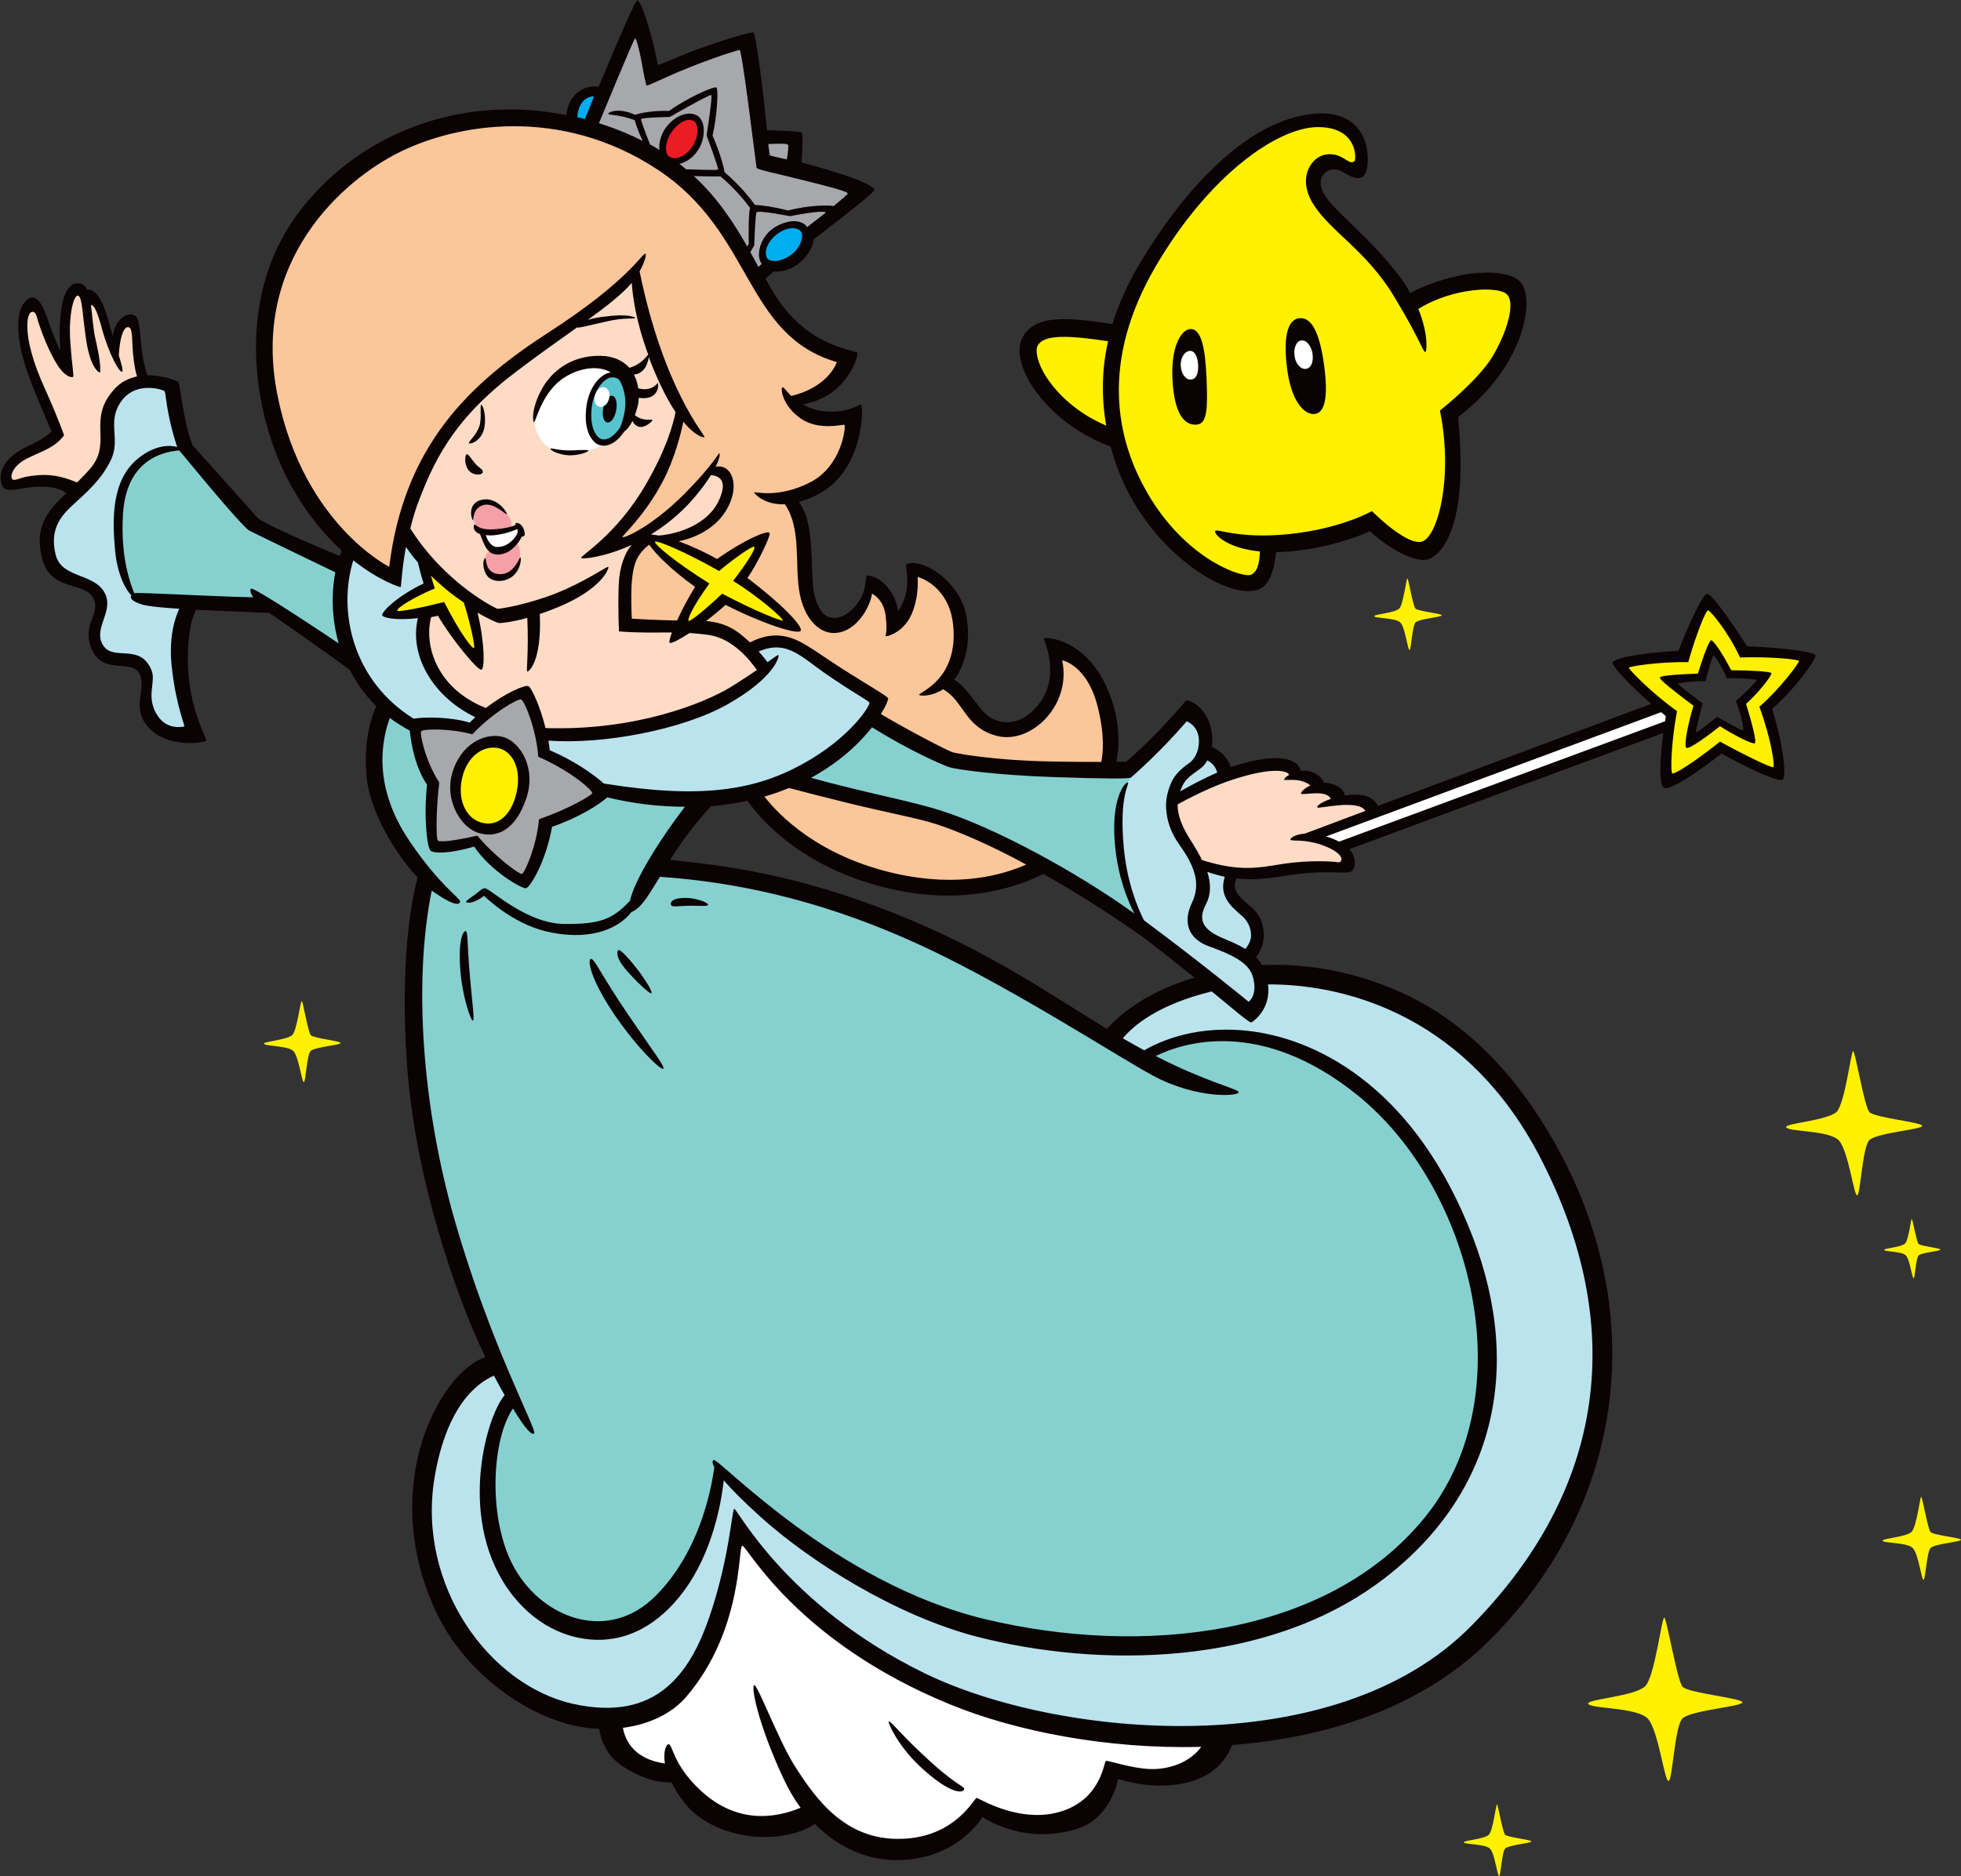 <?xml version="1.0" encoding="utf-8"?>
<svg version="1.1" id="Rosalina - Luma" xmlns="http://www.w3.org/2000/svg" xmlns:xlink="http://www.w3.org/1999/xlink" x="0px" y="0px"
	 viewBox="0 0 752.7 720.2" style="enable-background:new 0 0 752.7 720.2;" xml:space="preserve">
<rect x="0" y="0" width="752.7" height="720.2" fill="#333333" stroke="none"/>
<style type="text/css">
	.st0{fill:#FBC69A;}
	.st1{fill:#BAE3EE;}
	.st2{fill:#FFF100;}
	.st3{fill:#FFFFFF;}
	.st4{fill:#FDDBC5;}
	.st5{fill:#F5A0A7;}
	.st6{fill:#56C4CF;}
	.st7{fill:#86D0D0;}
	.st8{fill:#A6A8AB;}
	.st9{fill:#EC1C24;}
	.st10{fill:#00ADEE;}
	.st11{fill:#0B0204;}
</style>
<g>
	<path class="st0" d="M243.8,104.2c0,0-16.5,17.8-33.8,26.4c-17.3,8.5-30.7,27.4-41.7,41.7c-14.5,18.9-16.5,50.5-16.5,50.5
		s-33.8-16.5-44.8-56c-11-39.5-7.7-90.3,49.7-114.5c57.4-24.2,105.2,11,113.7,23.3c8.5,12.3,27.7,46.7,34.6,51.6
		c6.9,4.9,18.9,10.2,18.9,10.2s-0.8,11.8-19.5,17.6c0,0,6,6.6,10.7,6.3c4.7-0.3,12.1-1.1,12.1-1.1s0.5,24.4-23.1,31.3
		c0,0,3.8,13.4,4.1,23.9c0.3,10.4,2.2,24.4,9.6,25.5c7.4,1.1,14.8-9.1,15.4-15.4c0,0,8.8,1.9,9.6,13.7c0,0,3.8-0.3,5.8-7.1
		c1.9-6.9,1.9-12.9,1.9-12.9s15.7,2.2,17.6,17.8c1.9,15.7-4.7,24.7-4.7,24.7s6.6,5.8,10.4,13.2c3.8,7.4,15.6,6.6,22.2,1.9
		c6.6-4.7,11.5-17.8,8.8-27.7c0,0,15.4,1.4,21.7,28c6.3,26.6-25,54.9-25,54.9s-31.3,16.8-67,3.6c-35.7-13.2-44.5-32.4-45.3-31.8
		c-0.8,0.5-47.5-64.8-48.3-64.8c-0.8,0-2.2-22,6.3-31.6l-4.1-0.8l-11.5,4.9c0,0,13.5-14.6,19.8-27.5c6.3-12.9,9.1-26.9,9.1-26.9
		s-5.5-10.4-11-26.1C244.1,115.5,243.8,104.2,243.8,104.2"/>
	<path class="st1" d="M71,171.5l-4.8-23.6c0,0-11.2-4.9-18.7,1.6c-7.5,6.6-6.2,15.6-7.3,20.1c-1.1,4.6-0.2,10.3-10.8,19.8
		c-10.6,9.5-15,16.5-9.3,27.3c5.7,10.8,15,3.7,18.5,12.8c3.5,9.2-4.9,8.6-0.4,19.4c4.6,10.8,11.7-0.2,16.8,7s-4,14.3,3.1,22
		c7.1,7.7,15.6,4.4,15.6,4.4s-7.1-17.8-4.8-31.1c2.4-13.4,4.2-18.3,4.2-18.3S71.7,170.7,71,171.5"/>
	<path class="st1" d="M133.6,210.1c0,0-5.9,26.4,2.7,45.2c8.6,18.9,23.8,23.1,23.2,23.2c-0.5,0.2,10.3-3.5,21.6,2l5.1-6.4
		c0,0-29.5-11.7-23.2-38.8c0,0-12.6,2-13-0.4c-0.4-2.4,13.7-9.7,13.7-9.7l-1.3-10.3c0,0-8.4-9.5-8.4-8.8c0,0.7-1.7,15.9-2.4,15.9
		c-0.7,0-8.4-5.3-8.4-5.3S133.4,209.9,133.6,210.1"/>
	<path class="st1" d="M207.9,281.6c-0.5,0.2,1.1,8.6,1.1,8.6s18.5,7,20.5,13c0,0,20.3,4.4,39.4,3.3c19-1.1,34.4-5.7,39.2-9.7
		c4.8-4,23.8-14.3,30.2-28.2l-17.9-10.4c0,0-13.5-11.7-21.8-11.5c-8.2,0.2-11.3,2.9-11.3,2.9l5.7,6.8c0,0-1.6,5.9-16.5,12.8
		c-14.8,7-48,12.4-48,12.4H207.9z"/>
	<path class="st1" d="M433.8,295.9c-0.5,0.2-4.4,10.1-4.2,26.2c0.2,16.1,9.7,35,9.9,35.5c0.2,0.6,25.4,20.7,24.7,20.7
		c-0.7,0-24.5,5.3-37,20.3l11.3,8.2c0,0,16.3-11.2,37.9-9.2c21.6,2,47.6,14.6,69.6,44.7c22,30,26.4,68.3,23.8,90
		c-2.6,21.8-5.9,50.4-48.9,76.9c-36.2,22.3-74.9,23.2-101,22.3c-26.2-0.9-64.6-11-86.8-24.5c-22.1-13.5-46.7-32.9-52.4-38.4
		c0,0-4.6-3.7-4.8-2.9c-0.2,0.7-2,33.3-24.2,52.4c-22.1,19-52-2.2-57.8-17.9c-5.2-13.8-9.7-27.6-6.2-41.4
		c3.5-13.7,9.7-21.2,9.2-21.2c-0.6,0-6-13.4-7.3-13.5c-1.3-0.2-13.9,3.5-23.4,31.1c-9.5,27.6-1.3,41.7,5.1,61.1
		c6.4,19.4,40.5,48.9,63.3,44.3c22.9-4.6,35-18.5,39.9-32.6c4.9-14.1,9.2-41,9.2-41s16.9,21.9,24.5,28.6
		c12.1,10.6,36.2,24.7,44.3,29.6c8.1,4.9,53.8,19.4,85.3,21.2c32.2,1.9,77.7-4.8,102.5-19c25.6-14.6,45.6-33.9,61.9-68.8
		c16.3-35,12.8-74.3,4.2-110.4c-8.6-36.1-38.4-65.7-59.7-78c-21.2-12.3-40.6-15.7-63-14.5l-4.6-8c0,0,3.8-4.2,2.7-11.7
		c-1.1-7.5-13.7-9.5-9.2-21.6c0,0-10.4-1.6-11.5-1.6c-1.1,0-4.2-7.3-5.1-7.3s-5.9-9.5-6.4-9.5c-0.5,0,0-8.1,0-8.1l21-10.4
		c0,0-0.4-5.9-7.3-8.6c0,0-0.5-9.5-8.4-17.4C454.8,271.2,433.8,295.9,433.8,295.9"/>
	<path class="st2" d="M521.5,65.8c1.6-0.6,2.8-12.5-5.1-17.2c-8-4.7-22.5-4.4-45,14.8c-22.5,19.2-40.1,50.6-42.8,65.7
		c0,0-27.2-7.4-32.1,3c-4.9,10.4,16.2,34.5,32.1,35.6c0,0,5.5,21,18.9,37.2c13.4,16.2,30.7,19,33.8,18.1c5.3-1.5,5.2-15.4,5.2-15.4
		s14.2,0.2,21.9-2c7.7-2.2,17.2-5.9,17.2-5.9s17.6,13.5,22,11.5c4.4-1.9,14-22,8.8-52.2c0,0,16.2-13.5,20.9-23.6
		c4.7-10.2,11.8-27.6-7.1-27.1c-18.9,0.6-28.9,8.1-28.9,8.1s-10.4-16.1-20.9-25.6C510,81.7,501.9,70.8,504.8,66
		C510.6,56.7,519.3,66.7,521.5,65.8"/>
	<path class="st3" d="M456.1,131.7c2.9-1,5.8,3.8,5.2,8.8c-0.6,4.9-2.2,8.8-4.4,9.1c-2.2,0.3-5.2-2.7-5.2-9.3
		C451.7,133.6,453.7,132.5,456.1,131.7"/>
	<path class="st3" d="M499,127.6c1.9-0.6,6.6,2.7,6.6,8c0,5.2-0.6,9.3-3,9.9c-2.5,0.6-6.9-1.4-6.9-8
		C495.7,130.9,495.4,128.7,499,127.6"/>
	<path class="st4" d="M157.4,206.6l4.8,7.3l2.2,9.9l-1.8,12.4c0,0-4.4,22,23.1,38.4l22.3,6.2c0,0,55.3,4.4,84.9-24.5
		c0,0-5.9-10.2-15.7-13.9c-9.9-3.7-38.1-2.9-38.1-2.9s-2.4-24.3,8.3-32.1c0,0,15.5,1.7,23.5-5.6c8.1-7.3,13.5-19.4,1.8-20.9
		c0,0-5.3,8.2-14.8,16.5c-9.5,8.2-22,11.2-23.1,11.4c-1.1,0.2,10.2-11.7,15.9-22.5c5.7-10.8,11.3-29.6,11.3-29.6s-11.3-16.1-14.6-32
		s-4.2-19-4.2-19s-13.4,11.7-39.9,30.2c-26.5,18.5-37.3,36.4-42.8,48.9c-5.5,12.4-5.1,20.5-5.1,20.5L157.4,206.6z"/>
	<path class="st4" d="M29.1,188.7c0,0-4.9-3.8-12.3-3.8c-7.3,0-13,2.9-13.7,0.5c-0.7-2.4-3.1-6,4-9.9c7.1-3.8,14.6-7.9,14.1-8.1
		c-0.6-0.2-3.7-14.5-7.1-19.8c-3.5-5.3-6.4-22.7-4.4-26.9c2-4.2,4.4-5.9,4.9-1.8c0.5,4,10.2,20.1,10.2,20.9s-1.1-12.6-0.2-17
		c0.9-4.4,3.1-11.9,5.3-11.2c2.2,0.7,3.3,3.1,3.3,3.1s3.3-1.6,4.4,2c1.1,3.7,6,18.3,6,18.3s1.3-8.1,2.8-9.9c1.5-1.8,4.2-2.6,4.8-0.9
		c0.5,1.7,2.2,17,4.8,22.1c0,0-7.1,1.1-9.5,3.5c-2.4,2.4-4.6,8.2-5.7,13.2c-1.1,4.9,2.2,10.6-1.3,14.8c-3.1,3.8-9.1,9.5-10.2,10.6
		C29.2,188.6,29.1,188.7,29.1,188.7"/>
	<path class="st4" d="M448.6,309.1c0,0-2,5.9,1.1,9.3c3.1,3.5,8.8,8.8,9.7,12.4c0,0,10.6,4.2,18.3,4.8c7.7,0.6,17.6-1.6,25.1-2.4
		c7.5-0.7,13.9,0.4,14.3-0.7c0.4-1.1,0.5-5.3-3.8-8.1c-4.4-2.8-10.6-2.9-10.6-2.9l15.2-6.2l8.6-2.9c0,0,1.3-4.6-11.7-5.1
		c0,0-3.1-4.8-7.5-5.3c0,0-2.9-3.1-8.8-4c0,0-3.1-6-17-3.1c-17.8,3.7-31.5,13.9-32,13.9"/>
	<path class="st5" d="M195.7,203.3c0.7,0,1.8-4.1-2.9-7.8c-4.8-3.7-8.5-3.6-10.6,0.2c-2.1,3.8,1.4,8,3.2,8c0,0,4.1,0.7,4.4,0.6
		C190,204.2,195.7,203.3,195.7,203.3"/>
	<path class="st5" d="M197.9,207.9c0,0,2.6,1.7,1.4,7.8c-1,5.1-7.2,6.7-9.7,6.2c-2.5-0.5-6.5-8.2-0.4-11.3c0,0,1.2,0.9,3,0.6
		C194.1,210.8,197.9,207.9,197.9,207.9"/>
	<path class="st3" d="M219.8,173.7c5.7-0.2,12.1-2.2,15.6-4.9c3.6-2.7,8.2-11.8,4.9-20.6c-3.4-8.8-8.1-10.9-17.3-8.1
		c-9.2,2.7-15.3,9.6-17.3,17c-2,7.4,2.1,14.1,6.8,15.6C217.2,174.3,219.8,173.7,219.8,173.7"/>
	<path class="st6" d="M226.1,155.9c0.9-6.4,4.8-12.6,10-12c5.2,0.6,5.9,9,4.6,15.4c-1.4,6.4-5.1,11.1-8.5,10.3
		C228.8,168.9,224.8,166,226.1,155.9"/>
	<path class="st3" d="M185.4,204.4c0,0,1.5,7.9,6.9,6.8c5.4-1.1,7.6-6.8,7.6-6.8l-1.1-2.4C198.8,202,192.5,205.1,185.4,204.4"/>
	<path class="st7" d="M131.8,218.4c0,0-2.2,22.2,2.7,34.9l-31.3-20l-49.7-3.8c0,0-3.8,0-6.6-14.8c-2.8-14.8-1.5-34.7,11.5-40.9
		c7.6-3.6,15.1-0.3,15.1-0.3l12.1,15.8l11.3,12.1c0,0,24.3,11.4,24.4,11.8C121.5,213.5,131.8,218.4,131.8,218.4"/>
	<path class="st7" d="M147.3,271.1c-0.1,0.4-8.2,17.3-1.9,35.6c6.3,18.3,18,30.3,17.3,30.6c-0.7,0.3-2.5,23.9-2.6,24.3
		c-0.1,0.4-2.5,23.1,3.6,73s23.2,80.6,33.7,102.2c0,0-11.4,13-9.9,41c1.5,28,24.8,47.2,34.8,47.2c10,0,32.9,1.2,45-28.9
		c7.7-19,10.7-31,9.9-30.7c-0.8,0.3,41.1,33.4,58.9,43.6c17.8,10.2,54.6,21,75,23.1c20.5,2.1,66.3,0.3,91.5-13.5
		c25.3-13.9,44.3-19.6,60.6-58.6c17.2-41.2,4.3-76.8-10-105.1c-14.3-28.3-45.8-50.9-66.7-55.6c-20.9-4.7-39.8,0.8-47.4,7
		c0,0-25.3-13.9-42.7-24.7c-17.4-10.8-47.4-25-76.9-35.4c-29.5-10.4-67-12.6-67-12.6s20.2-27.8,17.9-27.1
		c-0.5,0.2-18.9-0.4-19.4-0.6c-0.6-0.2-20.7-2.4-20.7-2.4s-3.7,8.2-20.3,11.3c0,0-5.5,23.2-9,23.6c-3.5,0.4-18.5-14.8-18.5-14.8
		s-13.5,3.3-15.7,1.5c-2.2-1.8-0.7-24.7-0.7-24.7s-8.4-18.7-7.1-21.4L147.3,271.1z"/>
	<path class="st7" d="M302.7,300.7c0,0,53.4,10.8,60.8,13.5c7.3,2.8,48.7,22.3,74.5,40.3c0,0-8.8-18.1-8.6-36.1
		c0.2-17.9,6.6-21.6,6-22c-0.5-0.4-56.2-0.4-69.2-4.4c-13-4-30.7-18.3-31.5-17.6c-0.5,0.6-12.1,13.5-13.4,13.9
		C320.1,288.8,302.7,300.7,302.7,300.7"/>
	<path class="st8" d="M180.8,279.6c0,0,16.1-15,20.1-13.5c4,1.5,8.6,22.9,8.6,22.9s21.4,11.5,21.4,15.7c0,4.2-21.4,11.2-21.4,11.2
		s-5.1,21.2-8.4,22.5c-3.3,1.3-18.5-14.8-18.5-14.8s-13.5,3.5-15.7,1.5c-2.2-2-0.7-24.7-0.7-24.7s-9.7-17.6-6.4-21
		C163.1,275.8,180.8,279.6,180.8,279.6"/>
	<path class="st8" d="M225.7,49.2c0,0,18.7,6,29.3,14.1c10.6,8.1,25.6,25.6,26.2,26.4c0.5,0.7,8.6,17.6,8.6,17.6l40.8-35
		c0,0-24.9-7.5-25.4-8.1c-0.6-0.5,0-10.6,0-10.6s-11.7-0.9-12.8-0.6c-1.1,0.4-4.6-37.7-4.6-37.7l-37.2,13l-6-20.7l-10.8,23.2
		L225.7,49.2z"/>
	<path class="st9" d="M256.2,61.1c1.3,1.4,8,0.5,11.1-4.7c3.2-5.2,2.1-9.6-0.8-11.4c-2.9-1.8-8.4,1.9-11,6.5
		C252.9,56,254.2,59,256.2,61.1"/>
	<path class="st10" d="M232,35.7c-0.4,0.5-5.6,15.1-6.3,15.2c-0.7,0.1-6.7-2.7-6.7-3.2c0-0.4-1.1-6.3,3.6-10.2
		C227.2,33.8,232,35.7,232,35.7"/>
	<path class="st10" d="M308.1,87.2c2.5,1.6,1.4,10.6-3.3,13.3c-4.7,2.7-10,2.9-11.3,0.8c-1.2-2.1-1.9-7.8,4.1-12.6
		C303.7,83.9,306.6,86.2,308.1,87.2"/>
	<path class="st3" d="M282.4,585.9c-0.8,0.5-3.1,30-11.5,47.2c-8.4,17.2-13.9,22.3-34.8,27.8c0,0-2.6,19.8,21.2,20.1
		c0,0,7.7,13.9,25.3,18.7c17.6,4.8,29.3-4,29.3-4s12.8,13.5,32.9,15c20.1,1.5,31.1-17.9,31.1-17.9s19.8,11.1,31.5,7.7
		c16.5-4.8,19.8-20.5,19.8-20.5s10.6,4.8,25.3,0.7c14.6-4,16.5-13.9,16.5-13.9s-13.9,4.7-63.7-3.7c-54.5-9.2-84.6-38.8-96.6-48.7
		C296.5,604.5,284.8,584.4,282.4,585.9"/>
	<polygon class="st3" points="637.8,271.4 641.1,273.9 639.2,279.4 514.5,325.5 509.4,322.9 504.2,321.6 507.6,318.9 	"/>
	<path class="st2" d="M162.5,215c-0.6,0.2,2,9.9,2,9.9s-14.3,6.4-13.7,10.3c0.5,3.8,18.7-1.8,18.7-1.8s12.1,20.3,14.3,19.2
		c2.2-1.1-3.1-23.4-3.1-23.4L162.5,215z"/>
	<path class="st2" d="M249.5,206.6c-1,1.2,11.4,13,19,17.8c0,0-8.8,15.6-7,17c2.2,1.8,16.7-10.6,16.7-10.6s23.8,11.3,25.6,9.3
		c1.8-2-19.2-17.4-19.2-17.4s8.8-13.9,7-15.7c-1.8-1.8-15.9,10.2-15.9,10.2S251.7,204,249.5,206.6"/>
	<path class="st2" d="M193.1,285.5c5.8,1.8,10.1,12.1,7,20.1c-3.1,8.1-7.7,16.3-16.3,11.9c-8.6-4.4-10.4-9.9-7.9-19.2
		C178.5,289,183.2,282.4,193.1,285.5"/>
	<path class="st2" d="M694.1,252.2c-1.5-2.9-24.9-2.4-24.9-2.4s-11-18.3-14.5-18.3l-8.8,20.1l-22.7,2.7l2.9,6.2l14.9,13.3
		c0,0-1.9,23-0.5,24.6c1.5,1.6,20-11.2,20-11.2s20.3,10.8,22,9.9c1.6-0.9-4.2-25.4-4.2-25.4S695.5,255.1,694.1,252.2 M668.3,269.6
		c0,0,4.2,12.5,3.5,13.2c-0.7,0.7-11.9-5.5-11.9-5.5s-9.3,7.3-10.6,7c-1.3-0.4,2.9-13.4,2.9-13.4s-11.9-8.1-10.8-9.7
		c1.1-1.6,11.9-1.3,11.9-1.3s2.7-11,4.4-11c1.5,0,6.4,9.9,6.4,9.9s12.5-0.6,13.4,0.7C678.3,260.8,668.3,269.6,668.3,269.6"/>
	<path class="st2" d="M540.2,222c0.4,0,2.1,10.5,3.1,11.6c1,1.1,10,1.9,10.1,2.6c0.1,0.7-8.4,1.3-10,2.7c-1.4,1.2-1.7,10.7-2.4,10.6
		c-0.7-0.1-1.6-8.4-3.4-10.4c-1.8-2.1-10.2-1.6-10.1-2.6c0.1-0.7,8-1.2,9.6-2.9C538.7,231.9,539.8,222,540.2,222"/>
	<path class="st2" d="M711.3,403.5c0.8,0,4.3,21.2,6.2,23.4c1.9,2.2,20.2,3.9,20.3,5.3c0.1,1.4-17,2.6-20.2,5.4
		c-2.8,2.5-3.5,21.6-4.8,21.3s-3.3-16.9-6.9-21c-3.6-4.2-20.5-3.3-20.3-5.3c0.1-1.4,16-2.5,19.4-5.8
		C708.2,423.4,710.5,403.5,711.3,403.5"/>
	<path class="st2" d="M638.8,621c0.9,0,4.9,24,7,26.5c2.2,2.5,22.9,4.4,23,6c0.2,1.6-19.3,3-22.9,6.1c-3.2,2.8-3.9,24.4-5.5,24.1
		c-1.6-0.3-3.8-19.1-7.8-23.8c-4.1-4.7-23.2-3.8-23-6c0.1-1.6,18.2-2.8,21.9-6.6S637.8,621,638.8,621"/>
	<path class="st2" d="M737.4,574.6c0.5,0,2.5,12.2,3.6,13.5c1.1,1.3,11.6,2.2,11.7,3c0.1,0.8-9.8,1.5-11.6,3.1
		c-1.6,1.4-2,12.4-2.8,12.3c-0.8-0.2-1.9-9.7-4-12.1c-2.1-2.4-11.8-1.9-11.7-3c0.1-0.8,9.2-1.4,11.1-3.3
		C735.7,586.1,737,574.6,737.4,574.6"/>
	<path class="st2" d="M574.6,692.7c0.4,0,2.1,10.5,3.1,11.6c1,1.1,10,1.9,10.1,2.6c0.1,0.7-8.4,1.3-10,2.7
		c-1.4,1.2-1.7,10.7-2.4,10.6c-0.7-0.1-1.6-8.4-3.4-10.4c-1.8-2.1-10.2-1.6-10.1-2.6c0.1-0.7,8-1.2,9.6-2.9
		C573.1,702.6,574.2,692.7,574.6,692.7"/>
	<path class="st2" d="M733.8,467.9c0.3,0,1.8,8.7,2.6,9.6c0.8,0.9,8.3,1.6,8.4,2.2c0.1,0.6-7,1.1-8.3,2.2c-1.2,1-1.4,8.9-2,8.8
		c-0.6-0.1-1.4-7-2.9-8.7c-1.5-1.7-8.4-1.4-8.4-2.2c0-0.6,6.6-1,8-2.4C732.6,476.1,733.5,467.9,733.8,467.9"/>
	<path class="st2" d="M115.8,384.3c0.5,0,2.4,11.9,3.5,13.1c1.1,1.2,11.4,2.2,11.4,3c0.1,0.8-9.6,1.5-11.4,3
		c-1.6,1.4-1.9,12.1-2.7,12c-0.8-0.2-1.9-9.5-3.9-11.8c-2-2.3-11.5-1.9-11.4-3c0.1-0.8,9-1.4,10.9-3.3
		C114,395.5,115.3,384.3,115.8,384.3"/>
	<path class="st3" d="M232.4,148.8c1.1,0.5,2,2.1,1.3,4.4c-0.8,2.6-2.6,3.4-4,2.8c-1.5-0.6-1.9-2.9-1-5.1
		C229.5,149.1,231.1,148.2,232.4,148.8"/>
	<path class="st11" d="M218.6,174.8c-4-0.1-7.6-2-7.3-2.6c0.2-0.3,3.7,0.9,8.2,0.7c4.4-0.2,6.1-0.2,6.3,0
		C226.1,173.4,222.7,174.8,218.6,174.8 M233.2,162.2c1.5,0.1,3-2.2,3.4-5.3c0.4-3.1-0.5-4.9-1.8-5c-0.3,0-0.5,0.1-0.8,0.2
		c0,0.3-0.1,0.7-0.2,1.1c-0.5,1.5-1.2,2.4-2.1,2.7c-0.1,0.3-0.2,0.7-0.2,1.1C231,159.7,231.8,162.1,233.2,162.2 M185.7,165
		c1.3-5.1-0.4-9.8-1-9.6c-0.6,0.2,0.3,5.2-0.7,8.2c-1.2,3.6-4.2,5.8-4,6.5C180.1,170.8,184.5,169.5,185.7,165 M185.3,181.3
		c0.2-1-0.9-1.4-2.4-2.8c-1.5-1.5-3.2-4.6-3.8-4.1c-0.8,0.6-0.9,4.5,1.1,6.5C182.3,182.8,185.1,182.3,185.3,181.3 M201.4,205
		c0,1.1-1.1,1-1.1,1s-2.6,5.6-7.5,6.7c-6.2,1.4-7.1-4.6-8.6-7.7c-2.5-0.8-2.7-2.9-2.1-3.6c0.4-0.5,1.1,2.2,7.4,1.8
		c6.3-0.4,8.4-1.7,8.4-1.7s-0.4-1.2,1.2-0.6C200.7,201.6,201.4,203.7,201.4,205 M198.6,203.1c-8,3.3-12.1,2.3-12.1,2.3
		s1.1,4.6,4.5,4.6c5.1-0.1,7.6-5.2,7.6-5.2C198.8,203.8,198.6,203.1,198.6,203.1 M185.2,194c4-1.5,8.9,3.6,9.3,3.4
		c0.5-0.2-3.6-7-9.7-5.5c-5.6,1.3-3.8,7.5-3.3,7.8C181.9,199.8,181.2,195.4,185.2,194 M191.5,220.4c-5.3-0.4-4.8-5.8-5.2-6.1
		c-0.4-0.3-1.6,2.2,0.1,5.8c1.5,3.2,5.9,3.7,9.2,1.9c4.2-2.3,4.7-7.7,4.1-8.1C199.5,213.7,197.3,220.9,191.5,220.4 M174.1,295.2
		c4.1-11.1,13.6-14.1,19.6-12.1c5.9,2,12.4,11.8,8.2,23.7c-4.1,11.9-11.3,15.2-18.4,12.9C176.4,317.4,170,306.2,174.1,295.2
		 M184.5,315.7c5.7,1.8,11.1-1.8,13.4-10c2.8-10-1-17-6.2-18.4c-5.5-1.4-11.5,2.2-13.9,9.8C175,306.4,178.7,314,184.5,315.7
		 M178.9,357.5c-0.8-0.5-3,2.2-2.3,13.7c0.7,11.5,4.3,21,4.9,20.6c0.7-0.4-0.1-5.4-1.1-16.6C179.4,363.9,179.6,357.9,178.9,357.5
		 M254.6,410.3c0.7-0.8-3-5.4-13.3-20.5c-10.3-15.1-13-21.6-14.4-21.7c-1.5-0.1-0.7,7,8.6,20.9C244.9,402.9,254,411.1,254.6,410.3
		 M250.1,381.2c0.1-1.1-2.1-4.5-4.9-8.4c-2.9-3.8-6.9-8.3-7.7-8.1c-0.6,0.1-1.5,2.3,2.3,7C243.7,376.4,250,382.3,250.1,381.2
		 M265.3,347.7c3.9,0,6.3,0.3,6.5-0.4c0.1-0.7-4.4-2.7-9.2-2.6c-4.8,0.1-5.6,1.9-4.9,2.9C258.2,348.3,261.5,347.7,265.3,347.7
		 M357.6,676.7c-10.7-9.6-15.7-16.1-16.4-15.9c-0.7,0.3,3.5,9.4,11.9,17.3c11.4,10.6,16.2,10.3,16.9,9
		C370.8,685.9,367.9,686,357.6,676.7 M680.2,272.1c4.5,14.4,5.5,26,4.1,27.2c-1.4,1.2-13-4.2-23.5-10c-10.1,7.8-19.9,14.3-22.1,13.1
		c-1.9-1-1.7-9.9-0.3-21l-120.5,44.6c3.1,3.5,2.3,7.3,1,8.4c-2,1.6-8.6-1-26.9,2c-7.3,1.2-12.7,1.4-17.4,0.8
		c-1.7,4.4,0.3,6.5,4.8,10.3l0.4,0.3c3.9,3.2,5.2,7,5.3,11.1c0,3.1-1,6.1-3,8.5c0.9,0.9,1.6,1.9,2.3,3.1c16-0.7,32,2,47.5,8
		c23.5,9,46.9,27.5,66,62.3c36,65.6,24.8,139.2-27.3,190c-25.7,25-61.5,36.3-97.7,39.1c-1.4,3.8-5,10-13.4,13.2
		c-14.5,5.5-30.3-0.2-30.3-0.2s-2.6,14.8-15.3,19c-21,6.9-36.8-4.4-36.8-4.4s-9.3,16.3-32.5,16.6c-11.3,0.1-22.6-4.5-31.8-13.9
		c-5.7,3.8-14.2,5.5-22.6,4.9c-10.8-0.8-21.4-5.3-27.4-12.9c-2.3-2.9-3.9-5.6-5.1-8c-2.9,0.2-9.6-0.2-18.8-6.2
		c-6.4-4.2-8.3-10.4-8.9-14.3c-2.6-0.1-5.2-0.4-7.8-0.9c-19.6-3.6-44-20.3-55.3-45c-21.9-48.4,2.5-91.4,19.4-96.8
		c-11.2-23.1-27.1-68.9-30.1-112.6c-2.6-37.7,1.3-61.3,4.1-71.5c-8.4-9.1-18.7-25.4-19.7-39.9c-1-12.9,2-21.8,3.8-25.9
		c-4.1-4.1-7.5-8.8-10.1-13.9c-7.9-5.8-21.7-15.6-27.9-19.8c-1.1-0.7-2.1-1.5-3-2.1c-8.8-0.4-19.3-0.8-28.2-1.2
		c-1.4,2.7-3.1,8.3-3.1,19.3c0,17.9,7.3,30,7.1,30.9c-0.2,0.9-17.4,3.7-24-7.5c-3.8-6.4,0.7-12.6-1.5-17.8
		c-2.9-6.8-14.6,1.1-18.9-10.8c-3-8.6,3.5-12.5,1.3-17.9c-3.1-7.9-17.2-2-20.3-17.4c-2.3-11.5,2.9-17.1,9.7-23.6
		c-2.9-2-6.5-2.7-11.8-2.4c-6.2,0.4-10.4,2.2-12.3,0.4c-1.6-1.6-2.5-7.8,3.8-12.7c5.3-4.1,8.9-3.9,14.6-8.9
		C14.7,153.5,9.3,142,7.7,132.3c-1.6-9.1-0.4-14.9,2.8-17.3c3.2-2.4,5.6,1.1,7.7,7.3c2.1,6.2,4.8,12.4,4.9,12.2
		c0.1-0.3-0.6-6.7,0.2-14.1c0.8-7.4,3.2-12.7,7.8-11.5c1.1,0.3,1.8,1.2,2.4,2.4c1.9-0.5,3.7,1.2,5.3,4.2c1.9,3.5,3,8.5,4.5,13.6
		c0.7-6.3,6-10.1,8.8-7.7c2.4,2.1,1.1,13.3,4.5,22.7c6.1-0.1,11.5,2.2,11.8,2.5c0.9,0.9,1.6,14.1,5.5,24.3c0,0,23.8,26.5,25.1,28
		c1.2,1.4,16.4,8.4,31.4,14.5c0.2-0.7,0.5-1.4,0.7-2.1c-6.6-6-13.6-14.3-19.8-25.7c-14.1-25.9-21.4-70.1,2.6-103
		c21.5-29.5,60.5-47,103.5-38.4c0.3-3.8,2-7,4.7-9c2.3-1.7,5-2.3,7.7-1.9c5.8-14,14.1-33.5,14.9-33.2c1.2,0.5,3.3,6.6,5.1,13
		c1.8,6.6,2.5,11.1,2.7,11.7c0.3,0.5,7.1-2.9,15-5.8c8-2.9,21.1-7.1,21.8-6.5c0.7,0.7,2.9,17,3.8,25.1c0.4,3.6,0.9,8.3,1.3,12.4
		c4,0.1,12.6,0.3,13.3,0.9c0.6,0.6,0.2,7.9,0,11.5c2.3,0.6,4.8,1.2,7.7,2.1c13.4,3.8,20.5,7.1,20.2,8.5
		c-0.3,1.4-23.3,18.9-23.3,18.9s-0.3,4.3-4.5,8.2c-5.3,5-10.8,4.1-10.8,4.1l-3.2,2.8c1.7,3,3.3,5.8,5.1,8.4
		c12.8,18.5,30,18.9,30.2,20.1c0.2,1.3-1.8,8.2-8,13.7c-4.7,4.2-10.4,5.6-12.9,6c2,1.2,4.4,2.2,7.4,2.6c10.3,1.3,14.7-3.2,15-2.4
		c0.8,2.4,0.6,25.1-16.3,34.2c-2.8,1.5-5.4,2.5-7.7,3.1c5.6,7.3,4.6,20.3,5.4,31.6c0.5,6.4,2.8,10.9,5.5,12.3
		c2.9,1.5,6.8,0.2,9.9-2.9c5.7-5.7,4.7-12.2,5.2-12.6c0.5-0.4,4.4,0.1,7.7,3.9c4.2,4.7,4.4,9.7,4.4,9.7c6-8.8,2.4-17.5,3.2-18
		c2.1-1.4,7.3-0.2,12.2,3.3c4.6,3.3,9.5,9.3,10.8,16.3c1.8,9.5-0.3,16.8-2.6,21.4c-0.6,1.2-1.3,2.3-2.1,3.2c4,2.4,6.8,6.9,10.6,11.6
		c5.1,6.3,15.5,7.4,22.8-3.4c7.3-10.8,1-23.3,1.1-24c0.1-0.7,16.8-0.3,25.1,21.1c4.9,12.4,3.5,22.4,2.7,26.2c2.6,0,3.8,0,3.8,0
		c12.3-10.6,22.3-22.7,22.9-23.4c0.5-0.7,8.4,2,9.9,12.1c0.3,2,0.3,3.9,0.1,5.7c4.8,2,6.6,5.8,7.2,7.7c0.9-0.3,1.8-0.6,2.8-0.9
		c7.3-2.2,16.8-4,21.8-0.9c1.1,0.7,1.9,1.9,2.3,3.2c1.5-0.2,3.1-0.1,4.6,0.6c2.5,1.1,3.8,2.6,4.3,4c0.8,0,1.7,0.1,2.6,0.3
		c3.9,1,5.1,3,5.4,4.6c0.7-0.1,1.3-0.2,2.1-0.3c6.6-0.5,9.6,2,10.6,4.3l104.9-39.2c-8.1-7-15.2-14.6-14.8-15.9
		c0.6-1.9,13.9-4,25.2-4.4c4.7-11.9,9.4-21.6,11-21.9c1.6-0.3,8.5,9.4,15.4,20.1c14.4,0.6,25.7,2.1,26.2,3.5
		C697.2,253,689.1,264.4,680.2,272.1 M453.7,302c-0.3,0.6-0.5,1.2-0.7,1.8c5.3-3,9.8-5.3,14.2-7.2c-0.3-1.3-1.2-3.4-3.8-4.7
		c-0.3,0.6-0.7,1.2-1.1,1.7C460.1,296.2,455.7,297.5,453.7,302 M404,298.3c-21-0.7-37-2.9-39.7-3.8c-2.6-0.9-14.6-6-29.6-15.3
		c-4.6,5.9-12.1,13.2-23.4,19.4c21.9,6,38,8.8,49.9,12.6c20.5,6.5,51.7,23.3,74.2,39.5c-2.7-5.3-6.1-13.8-7.3-25
		c-2.1-19.4,3.9-25.6,4.8-25.3c0.9,0.4-3.4,4.4-1.6,24.5c1.2,13.5,5.2,23.3,7.8,28.4c22.6,16.8,40.2,31.3,40.2,31.3
		c1.7-1.5,3.1-4.6,1.5-9.9c-1.6-5.3-8.4-8.4-16.7-11.4c-8.2-2.9-10.1-9.5-6.6-16.7c3.6-7.5,0.9-14.3-4.8-22.3
		c-3.1-4.4-4.8-8.8-5.1-13.9c-0.3-4.2,1.1-8.4,2.6-11.2c1.1-2,3.5-4.4,5.9-6c2.2-1.5,3.6-3.9,4-7.1c0.9-7.3-4.6-9.2-4.6-9.2
		c-10.4,12.1-20.7,21-21.4,21.6C433.2,299,425,299,404,298.3 M458.5,375.3c-8.9-7.1-19.8-15.7-20.8-16.3c-1-0.5-15.6-11.3-37.2-23.5
		c-7,3.5-19.7,8.3-36.7,8.3c-6.5,0-13.6-0.7-21.2-2.4c-34.7-7.7-50.9-27.2-55.7-34c-4.6,1-9.3,1.7-14,2.1
		c-6.6,7.2-11.2,13.5-15.7,20.6c21.6,2.2,48.8,5.7,85.8,20.4c35.7,14.1,59.1,30.6,81.9,44.5C429,390.3,439.2,381,458.5,375.3
		 M307.7,293.5c18.9-10.3,26.5-22.9,26-23.8c-0.6-0.9-5.5-3.3-16.7-11c-9.3-6.4-15-13.3-25.8-8.6c1.5,1.6,2.6,3.1,3.4,4.1
		c2.5-1.8,4-2.9,4.2-2.7c0.4,0.3-1.2,8.5-19.4,18.8c-17.6,10-48.5,15.6-68.9,14c0.2,1.2,0.4,2.4,0.5,3.7c9,3.8,16.8,9.2,20.8,12.8
		C269.1,306.8,289.5,303.4,307.7,293.5 M168.6,300.4c-1.3,10.8-1.2,21.4-0.6,22.2c0.6,0.8,5.4,0.4,15.2-1.8
		c6.8,8.1,16.1,14.9,17.1,14.7c1-0.2,5.6-10.3,6.6-21c11.7-4.1,20.1-9.1,20.4-10c0.3-0.9-7.7-8.3-20.7-14c-0.8-10.9-5.4-21.7-6.6-22
		c-1.2-0.3-10.7,4.9-18.7,13.4c-8.4-2.3-19.1-2.2-19.7-1.1C161.2,281.9,163.1,291.8,168.6,300.4 M165.4,221c0.4,1.4,0.9,3.1,1.5,4.9
		c-8,3.3-14.8,7.6-14.4,8.5c0.1,0.8,11-1.5,18-3.3c5.5,11,10.6,17.9,11.4,17.7c0.7-0.1-1.7-10.9-3.9-17.5
		C174.1,228.7,169.7,225.2,165.4,221 M186.5,271.8c7.6-5.9,15.1-9,16.3-8.4c1.2,0.5,4.5,7.7,6.6,16.1c34.5,1.1,60.6-9.4,71.2-15.8
		c3.8-2.4,7.2-4.6,9.9-6.5c-2.4-3.5-9.1-12-18.2-13.4c-2.6-0.4-5.1-0.6-7.6-0.8c-4,2.6-7,4.1-7.6,3.8c-0.4-0.2,0-1.7,0.8-4
		c-6.2,0-12.6,0.2-20.3-0.4c0,0-0.5-8.1-0.1-18.3c0.3-6.6,2.4-11.9,4.9-14.9c-10.5,4.8-18.8,5.5-19.3,5c-0.7-0.7,13.4-8.5,24.9-28.4
		c7.6-13.1,10.3-22.5,11.3-27.6c-2.8-4.2-5.9-10.1-9.2-18.3c-0.4-1-0.7-1.9-1.1-2.9c-0.2,2.1-1.4,6.4-5.7,6.8
		c0.9,1.6,1.4,3.5,1.7,5.3c6.1,1.5,7.4-2.8,7.6-1.9c0.3,1-0.1,6.7-7.4,5.5c-0.1,1.3-0.2,2.6-0.6,3.8c-0.3,1.1-0.6,2-0.9,2.9
		c3.3,2.6,6.4,1.4,6.7,1.8c0.3,0.4-3.2,3.6-5.6,2.5c-1.3-0.6-1.8-1.5-2-2.1c-1.1,2.1-2.2,3.4-3.2,4.1c-2.3,3.4-5.1,5.4-7.9,5.4
		c-1.5,0-2.9-0.6-4-1.9c-2.1-2.3-3.2-6.3-2.8-11.3c0.6-9.4,5.9-14.5,9.4-14.9c0.1,0,0.2,0,0.2,0c-4.8-2.9-11.9-1.8-17.7,1.8
		c-8.8,5.5-11.1,17.2-11.8,17.2c-0.6,0-1.1-5.6,3.3-13.2c4.4-7.6,12.9-13,23.9-12.1c4.1,0.4,7.2,2.1,9.4,4.5
		c4.5-1.3,6.5-4.3,7.2-5.1c-4.9-13.3-6-22.9-6.3-27.5c-3.7,4.3-9.4,8.8-16.9,14.2c1.7-0.5,3.9-1,6.8-1.3c8.4-1.1,11.5,0.2,11.4,0.6
		c-0.1,0.5-3.9-0.4-11.4,1.4c-6.9,1.6-10.3,2.5-10.9,2.2c-6.6,4.7-14.3,10.1-23,16.7c-22.1,16.6-30.6,31.3-37.3,48.7
		c-1.6,4-2.8,8-3.7,11.8c13.2,20.9,32.6,30.7,33.5,30.8c1,0.1,11.8-1.7,22.6-6c10.8-4.3,19.5-10.4,19.9-10.1
		c0.4,0.4-2.2,8.4-19.3,15.5c-2.5,1-4.8,1.9-7,2.6c0.8,18.3-4.3,22.3-4.8,22.1c-0.5-0.2,0.6-7.2,0-20.6c-6.1,1.7-10,2-10.8,2
		c-0.4,0-3.7-1.3-8.3-4c2.8,11.7,2.8,21.5,1.5,21.9c-1.4,0.4-11.3-11.5-16.7-20.7c-0.9,0.2-1.8,0.4-2.6,0.5
		C162.6,247.8,167.7,264.4,186.5,271.8 M234.5,144.9c-2.3,0.3-7,4.5-7.5,12.9c-0.3,4.3,0.6,7.8,2.3,9.7c0.7,0.8,1.6,1.2,2.4,1.2
		c2.2,0,4.4-1.7,6.4-4.8c1.2-3.2,3.4-9.5,0.5-16.3c-0.2-0.6-0.5-1.1-0.8-1.6C236.8,144.9,235.6,144.8,234.5,144.9 M263.6,194.2
		c-4.5,4.6-9.2,8.2-13.8,11c0.8,0,1.9,0.2,3.1,0.4c8.3-0.7,18.5-4.7,22.6-12.6c4-7.9,1.2-10.3-2.6-10.6
		C270.7,185.9,267.6,190,263.6,194.2 M245.2,213.3c-2.6,4-3.3,10.8-2.7,24.2c0,0,9.5,0.6,17.4,0.7c1.7-3.8,4.1-8.4,6.9-12.9
		c-8.8-6.3-15-12.4-17.6-16.2C248.2,209.8,246.6,211.2,245.2,213.3 M277.2,227.9c14,7.4,22.9,10.6,23.3,10.3
		c0.5-0.4-8.6-8.7-19.1-15.2c6.2-8.1,8.7-12.5,8.1-13.1c-0.6-0.5-7.5,4.3-13.5,9.3c-13-7.4-24.3-12.1-24.6-11.2
		c-0.3,0.9,7.6,7.7,20.9,16c-6.5,9-8.5,13.7-8,14.3C264.8,238.9,271.3,233.5,277.2,227.9 M293.4,305.8c5.7,7.3,21,23,50.5,29.6
		c23.8,5.3,40.7,0.6,50-3.5c-14.1-7.7-26.7-13-34.8-15.6c-6.8-2.2-18.9-4.4-33.9-8.1c-9-2.2-17.4-4.4-22.4-5.7
		C299.8,303.8,296.6,304.9,293.4,305.8 M307.5,89c-0.6-0.9-1.8-1.4-3.3-1.4c-2.2,0-4.6,1.1-6.7,2.9c-3.7,3.2-4.2,7.3-2.9,8.8
		c0.5,0.6,1.5,0.9,2.7,0.9c2.2,0,4.9-1.1,7-2.9C307.5,94.6,308.5,90.4,307.5,89 M317,81.6c-0.9-1.2-13.8,1.4-13.8,1.4
		s-12-2.4-12.8-1.5c-0.5,0.6-0.9,12.7-0.9,12.7l-1.5,2.6c1.1,1.9,2.1,3.8,3.1,5.7l1.3-1.2c-2.1-2.6-1.2-8.8,3.3-12.8
		c2.5-2.2,6.3-3.6,9-3.6c2.3,0,4.2,0.8,5.2,2.4c0,0,0,0.1,0,0.1c0-0.2,0-0.3,0-0.3S313.3,84.5,317,81.6 M256.7,60
		c0.2,0.1,0.3,0.2,0.5,0.3c2.4,1.3,6.2-0.5,8.6-4.1c1.9-2.9,2.2-6,1.7-7.9c-0.2-0.6-0.5-1.5-1.3-1.9c-0.5-0.2-1-0.4-1.6-0.4
		c-2.2,0-4.8,1.8-6.9,4.8C255.6,53.8,254.8,58.4,256.7,60 M260.8,62.9c0.9,0.7,1.7,1.4,2.6,2.1c3.8,0.1,11.9,0.4,12.2,0.1
		c0.4-0.4-4.4-13.1-4.4-13.1s2.4-15.1,1.8-15.5c-0.6-0.4-15.9,8.4-15.9,8.4s-10.7,0.2-11,0.8c-0.3,0.6,3.4,9.7,3.4,9.7l-0.3-0.1
		c1.4,0.7,2.7,1.5,3.9,2.3c-0.3-2.8,0.7-6,2.2-8.2c3.3-4.8,8.5-6.9,12-5.2c1.2,0.6,2,1.7,2.5,3.3c0.8,2.9,0.2,7-1.8,10
		C266.1,60.5,263.4,62.3,260.8,62.9 M266.3,67.6c9.3,8.5,15.4,18.1,20.5,27c0.2-0.3,0.4-0.6,0.6-0.9c-0.1-5-0.1-11.7,0.5-13.9
		c-1.8-2.4-5.9-7.6-11.4-12.1C274.3,67.8,270,67.7,266.3,67.6 M294.9,55.3c0.3,2.4,0.5,4.1,0.6,4.3c0.2,0.2,2.5,0.7,6.5,1.6
		c0.4-2.1,0.8-5.4,0.4-5.7C301.9,55.1,299.3,55.1,294.9,55.3 M243.8,14.7c-0.4-0.1-10.7,24.9-13.9,32.6c0.8,0.3,1.7,0.5,2.5,0.8
		c5.2,1.8,10,3.8,14.3,6c-1.4-2.9-2.6-6.1-3.1-8c-6.9-2.5-10-1.7-10.1-2.4c-0.1-0.7,4.1-2.5,10.3,0.4c1.6-0.7,7.6-1.8,13-1.5
		c6.6-4.8,17.1-9.6,18.2-9c0.8,0.5,0.3,10.9-1.5,18.4c2.7,6.3,4.3,11.8,4.6,14.1c5.8,4.9,10,10.2,11.7,12.6c2.4,0,7.1,0.7,12.8,2.1
		c7.8-2.1,15.8-2.1,17.4-1.7c2.9-2.4,5.4-4.5,5.4-4.8c0-0.8-6.5-2.5-17.4-5.2c-11.1-2.8-17.4-4-17.6-4.7c-0.1-0.7-1.1-8.3-2.9-22.4
		c-1.9-14.8-3.2-22.7-3.6-22.8c-0.4-0.1-9.1,2.6-19.1,6.6c-10.3,4.1-16.3,7.4-16.6,7c-0.3-0.4-1-3.7-1.9-8.8
		C245.4,18.9,244.2,14.8,243.8,14.7 M221.6,45c1,0.2,1.9,0.5,2.9,0.7c0.7-1.6,1.9-4.7,3.5-8.6c-1.2-0.2-2.3,0.2-3.5,1.1
		C222.8,39.6,221.7,42.2,221.6,45 M149.4,217.6c5.7-46.7,30.9-70.5,61.5-90.2c30.6-19.8,35.6-30.3,36.8-30c0.6,0.1-0.3,3.4-2.2,6.8
		c9.4,45.9,25.5,63.1,24.9,63.6c-0.3,0.3-3.5-0.3-8.1-5.9c-0.9,4.2-3.2,14-8,23.1c-7.1,13.4-15.8,20.9-15.4,21.2
		c0.8,0.5,11.6-4.3,23.8-16.6c11.1-11.2,13.2-15.9,13.4-15.6c0.4,0.6-0.1,2.5-1.4,5.2c6.3-1.3,9.8,7.6,3.8,17.1
		c-5.4,8.6-15.4,11-18,11.5c4.6,1.7,9.8,4,14.7,6.8c10.3-7.2,19.2-11.2,20.2-10c0.6,0.7-4.3,11.2-8.5,17.3
		c12.9,9.7,21.6,18.7,20.4,20.3c-1.2,1.6-15.4-3.1-28.8-10c-2.4,2.2-5,4.3-7.5,6.2c4.5,0.4,8.6,1.6,12.5,4.5c1.6,1.2,3,2.5,4.4,3.7
		c4.3-2.2,9.6-3.7,15.7-1.7c4.1,1.3,8.3,4.3,14.3,8.3c12.4,8.3,22.6,13.8,23,14.9c0.1,0.4-0.7,2.7-2.8,6
		c9.3,5.6,25.7,14.2,27.6,14.7c2.2,0.6,16.3,3.1,36.6,3.5c8.8,0.2,15.5,0.2,20.4,0.2c0.7-3.3,1.4-10.3-1.4-21.3
		c-4.1-16.1-13.6-17.7-13.6-17.7c3.7,17.4-12.1,32.4-25.1,29c-12.3-3.2-12.6-13.4-20.6-17.9c-4.6,3-9.3,2.6-9.2,2.1
		c0.2-0.7,6.1-2.9,10-9.6c2.4-4.2,4.1-10.4,2.8-19c-0.9-5.6-3.3-9.3-5.7-11.8c-3.7-3.9-7.7-4.8-7.7-4.8s0.8,7-2.3,14.3
		c-3.2,7.3-10,8.8-10,8.4c0-0.4,0.8-1.9,0-8.1c-0.8-6.2-5.2-8.2-5.2-8.2c-0.4,3.7-4.5,12.9-12.1,14.8c-7.6,1.9-14.3-5.1-15.9-16.3
		c-1.6-10.7,0.8-23.6-5.4-32.8c-8.2,0.3-12.1-4.4-11.8-4.6c0.5-0.3,9.2,2.4,21.4-3.8c12.3-6.2,13.9-21.7,13.2-22.1
		c-0.5-0.3-9.7,2.4-16.7-2.4c-7-4.8-7.9-11.5-7.1-12c0.4-0.3,1.5,1.4,3.4,3.3c14.6-3.5,17.5-13,17.5-13
		c-35.7-10.4-31.9-49.6-68.8-73.9c-37.2-24.5-76.9-17.6-98.8-6.8c-22,10.8-57.7,42-47,93.9C116.6,201.3,149.4,217.6,149.4,217.6
		 M135.6,215.1c-6.1,19.8-0.1,46.4,23.2,60.8c3.8-0.7,13.7-0.8,21.5,1.5c0.7-0.7,1.4-1.4,2.1-2.1c-15.9-7.6-25.5-23.4-22-38
		c-8.7,1-13.4-0.2-13.7-1.1c-0.3-1.1,5.2-7.1,15.9-12.2c-1-3.1-1.7-6-2.2-8.1c-1.6-1.8-3.1-3.8-4.6-5.9c-1.6,8.8-1.8,15.2-2,15.4
		C153.7,225.5,145.7,223.1,135.6,215.1 M29.6,185.2c1.7-1.7,3.5-3.5,5.2-5.5c8.4-10.1-1.5-18.5,9-30.2c2.5-2.9,5.7-4.3,8.8-5
		c-0.7-2.1-1.1-4.8-1.5-8.3c-0.5-4.9-0.1-9.9-1.5-10.5c-1.9-0.9-3.6,3.3-4,10.7c1.3,4.3,1.8,6.1,1.2,6.3c-0.9,0.4-4.9-6.5-7.6-16.3
		c-2.1-7.8-3.2-9.3-4.3-9.3c0.6,4.1,0.8,9.1,1.8,13.3c2,8.5,2,12.6,1.6,12.6c-0.4,0-3.5-1.8-5.1-11.7c-1.6-9.9-1.5-17.2-3.2-17.8
		c-1.7-0.6-3.8,7.7-3,17.8c0.7,10.1,1.5,13.1,1,13.4c-0.5,0.3-3,0-5.9-4.5c-2.9-4.5-6.2-12.2-8.1-19c-0.6-2.2-3.4-2.7-3.5,3.4
		c-0.1,6.1,2,14.3,7,25.2c4.9,10.9,7.1,17.3,7.1,17.3c-3.6,4.8-8.1,5.9-14,8.8s-6.8,7-5.9,8c0.9,1,2.6-0.6,7.3-1.2
		C16.6,182.1,21.3,181.8,29.6,185.2 M68.8,233.7c-6.4-0.4-11.4-0.9-13.8-1.5c-4.9-1.4-5.1-2.8-4.6-3.7c-2-1.8-5.3-7.8-6.2-16.9
		c-1.1-11.9-1.6-27.2,8.8-35.6c6.5-5.3,12.3-5.2,15-4.4c-4.5-13.8-4.2-21-4.9-21.5c-0.7-0.5-11.4-4.2-17,4.6
		c-4.9,7.5,0.2,14.1-3.5,21.8c-3.7,7.7-9.3,12.4-13.7,16.5c-4.4,4-10.3,9.3-7.5,20.1c2.4,9.3,15.7,6.7,19.2,15.4
		c2.7,6.8-5.1,13.2-0.9,19.4c4,6,14.2-1.2,18.5,9.5c1.8,4.6-2.6,10.5,2.6,17.8c3.7,5.1,9.3,3.8,9.9,3.7c0.5-0.2-3.1-7.5-4.8-23.1
		C64.7,244.6,67.2,237.1,68.8,233.7 M130,247c-2.5-8.8-3-18.2-1.3-27.3c-7.7-3.7-31.1-15-33-16c-2.3-1.3-15.2-16.6-26.9-30.8
		c-4,0.4-20.3,2-21.6,24.6c-1,16.9,3,26.8,4.3,30.2c3.7-0.3,27.6,1.2,45.7,1.6c-1.1-1.6-1.3-2.8-0.9-3.3
		C96.7,225.3,108.8,232.8,130,247 M174.6,468.7c13.9,48.4,31.8,80.5,30.4,81.6c-0.9,0.8-3.6-2-8.1-9.6c-8.2,11.8-9.9,43,0.7,61.5
		c11,19.3,36.1,28.6,54.2,10.3c16.8-17,21.1-40.4,22.4-49.2c-0.8-1.5-0.9-2.4-0.3-2.8c1.8-1.1,46.2,47.2,104.3,61.1
		c59.7,14.3,131.4,7,168.8-39.2c38.4-47.6,17.9-126.7-26.1-162.1c-37-29.7-66.7-20.1-77.3-14.9c19.7,10.1,31.1,12.4,31.8,13.8
		c0.8,1.6-15.6,3-32.9-6.3c-13.5-7.3-51.1-31.8-84.8-48c-28.7-13.7-63.2-25.5-104.4-28.3c-5.5,9-7.2,11.5-10.2,13.2
		c-0.3,0.2-0.5,0.2-0.7,0.3c-5.8,7.4-17.6,11.1-33,7.4c-13.4-3.3-23.6-13.6-23.6-13.6c-3.7,2.9-6.7,3-6.9,2.3
		c-0.1-0.4,1.8-1.6,3.6-2.9c1.4-1.1,2.6-2.3,3.6-2.3c2.1,0,15.7,13.6,30.6,13.7c13.5,0.1,18.4-1.7,25.1-8.9
		c1.8-8.2,11.8-24,21.1-36.1c-10.3,0-20.4-1.3-29.8-3.6c-3.3,2.9-11,7.8-21.2,11.3c-2.5,13.8-8.5,23.3-10,23.6
		c-1.5,0.3-13.6-6.6-19.9-16c-9.2,2.7-15.3,2.7-16.7,1.6c-1.4-1.1-2.7-12.8-1.4-25.4c-4.4-6.4-6.1-15.4-6.6-20.7
		c-2.7-1.5-5.3-3.1-7.7-4.9c-5.4,15.3-3.1,31.7,7.8,47.6c11.5,16.9,19.4,21.7,19.2,22.9c-0.1,1.2-1.9,2.1-10.3-3.8
		c-0.2-0.1-0.4-0.3-0.6-0.4C158.7,376.6,161.9,424.5,174.6,468.7 M461.1,670.6c-36.2,1-71.5-6.1-96.2-16.2
		c-59.8-24.4-78.4-61.5-80-61c-1.7,0.5,0.4,32.4-21.5,58c-5.5,6.4-14.2,10.6-24.3,11.9c0.8,4.6,4.1,12,16.1,13.7
		c-0.7-4.6,0.5-7.4,1.4-7.4c1.7,0,1.5,7.9,12.7,18.1c10.4,9.5,23.3,12.3,38,6.3c-2.5-3.4-4.7-7.2-6.7-11.5
		c-9.9-21.3-12.4-35.4-11.1-35.6c1.3-0.2,9.4,21.3,15.4,30.8c8.5,13.4,20.3,29.9,43.2,28.1c19.3-1.5,25.9-15.7,26.8-15.6
		c0.9,0.1,17.2,10.5,33.3,4.9c14.7-5.1,15.5-18.9,16.3-19.1c0.7-0.3,9.4,2.8,16.7,3.1C447,679.4,455.9,677.6,461.1,670.6
		 M486.7,377.9c1.3,9.7-6,14.5-6.4,14.6c-0.7,0.3-7.5-5.6-15.2-11.9c0,0,0,0,0,0c-20.5,5-30.1,13.1-34.1,18c0.8,0.5,1.7,1,2.6,1.5
		c1.9,1.1,3.8,2.1,5.6,3.1c6.4-3.7,20.9-10.1,41.9-7.2c26.6,3.7,62.8,23.2,84.2,78.9c19.8,51.6,7.7,100.3-35.9,132.5
		c-43.6,32.2-107.1,33.1-154.5,20.9c-31.1-8.1-64.1-28.9-83.1-46.1c-6.2-5.6-10.9-10.3-14-13.9c-0.7,6.4-3.3,24.1-13.1,39.3
		c-7.3,11.2-18.7,21.5-34.1,21.9c-10.4,0.3-23.5-4-33.8-17c-21.7-27.6-10.5-68.2-3.1-76.9c-1.3-2.2-2.6-4.7-4.1-7.5
		c-6.1,2.6-18.1,11.1-22.8,39.1c-6.9,41.5,21.1,79.8,53.2,86.9c32,7.1,44.9-11.7,52.4-33.7c7.5-22,8.5-40.4,9.4-41.2
		c0.8-0.8,19.7,37.1,73,63.1c50.9,24.9,157.5,35.1,209.9-18.1c51.7-52.4,60.2-115.3,26.2-180.4C563.8,391.9,519.2,377.8,486.7,377.9
		 M470.1,336.6c-2.2-0.5-4.4-1.1-6.7-1.9c1.5,4.7,1.4,8.8-0.5,12.4c-3.5,6.6-0.6,10.1,6.8,13.2c2.9,1.2,5.7,2.4,8.3,4
		c1.6-1.9,2.2-3.7,2.2-5.2c0-2.9-1.3-5.7-3.7-7.7l-0.4-0.3C472,347.5,467.9,343.7,470.1,336.6 M509,325c-7.9-3.3-13.7-1.8-13.7-2.7
		c0-0.6,1.8-2,5.6-2.3l23.2-8.7c-2.7-4.6-17.5-0.8-18.4-1.3c-0.6-0.4,1.2-2,5.1-3.3c-1.6-3.8-10.8-1.3-11.4-2
		c-0.3-0.4,1.2-2.1,3.6-3.2c-4.4-3.3-9.8-1.6-10.1-2.2c-0.1-0.3,0.6-1.1,1.9-1.8c-0.1-0.3-0.3-0.6-0.7-0.8c-1-0.6-5.4-2.1-18.4,1.8
		c-7.2,2.1-15.1,5.6-23.7,10.3c0,4,1.5,8.3,4.9,13.6c1.8,2.8,3.3,5.4,4.5,7.8c14.8,4.6,21.7,2.9,31.3,1.4c9.9-1.5,19-0.9,20.7-0.6
		C515.2,331.4,516.9,328.3,509,325 M639.1,276.9c0.1-0.7,0.2-1.3,0.3-2c-0.6-0.5-1.2-1-1.8-1.5L509,321.1c0.6,0.2,1.2,0.4,1.8,0.6
		c1.2,0.4,2.2,0.9,3.2,1.4L639.1,276.9z M675.3,271.3c7.7-6.6,15.5-17,15.2-17.6c-0.4-0.6-11.6-1.7-22.6-1.3
		c-4.7-10.1-11.5-18.1-12.3-18.1c-0.8,0-4.4,8.6-7.6,19.9c-12-0.2-22.6,1.7-22.8,2.1c-0.2,0.4,7.9,9.1,18.5,16.7
		c-2.2,11.5-2.6,23.5-1.8,23.9c0.7,0.5,8.4-4.3,18.3-12.2c8.3,4.6,19.9,10.3,20.5,9.8C681.2,294,680.1,284.4,675.3,271.3
		 M670.2,270.2c2.2,7.1,4.1,14.5,3.4,15.1c-0.7,0.6-7.6-2.8-13.4-6.5c-5,3.9-11.8,8.9-12.9,8.3c-1.1-0.6,0.6-9.2,2.7-16.2
		c-7-5.2-13.1-10-12.9-10.8c0.3-0.9,9-1.3,14.6-1.5c2.1-6.7,4.3-12.7,5.1-12.8c0.8-0.1,4.1,4.6,7.7,11.5c7.1,0,15.2,0.5,15.4,1.1
		C680.3,259.2,674.6,266.4,670.2,270.2 M666.3,269.1c3.8-3.2,8.1-7.7,7.9-8c-0.2-0.3-5.8-0.9-11.3-0.7c-2.3-5-4.8-8.8-5.2-8.8
		c-0.4,0-1.5,4.3-3.1,9.9c-5.9-0.1-10.4,0.8-10.5,1c-0.1,0.2,4.3,3.7,9.4,7.5c-1.3,5.4-2.8,10.9-2.5,11.1c0.4,0.2,3.2-2,8.1-5.9
		c4.1,2.3,9.6,5.4,9.9,5.2C669.5,280,668.7,275.5,666.3,269.1 M393.3,142.9c-2.2-5.1-2.6-9.7-1-13c4.6-9.7,18.9-7.9,34.7-5.5
		c2.4-7.7,5.8-15.3,10.4-23.1c15.2-25.7,36.8-50.1,59.3-56.2c21.6-5.8,28.3,5.8,28.3,15.8s-4.7,8.1-9.6,5.1c-4.9-3-11,1.3-7.4,8.1
		c3.4,6.5,15.8,15,28.2,30.7c2.1,2.6,3.7,5.2,5.1,7.7c17.6-9.2,37.6-10.1,42.6-3.9c5.1,6.4,1.6,31.8-24.2,51.5
		c0,0,1.9,17.9,0.2,31.2c-1.7,13.3-6.2,21.2-11.4,23.3c-4.2,1.7-14.1-2.8-22.7-10.7c0,0-10.7,5.4-27.8,7.5c-3,0.4-5.7,0.5-8.2,0.6
		c-0.4,4.4-1.8,12.7-7,14.4c-12,4.1-42.8-15.4-54.2-47.6c-0.9-2.5-1.6-4.9-2.3-7.4C408.5,165,397.2,151.9,393.3,142.9 M442,191.9
		c14.8,23.6,35.4,30.2,38.3,28.7c2.3-1.2,3.1-4,3.3-8.9c-12.4-1.2-17.5-6.4-17.2-7.8c0.3-1.3,8.8,3.2,28.7,1.1
		c19.9-2.1,31.5-8.8,31.5-8.8s12.6,12.8,18.8,11.8c6.2-0.9,12.6-24.2,7.3-50.4c0,0,14.4-11.3,20.1-20.6c5.6-9.4,9-20.6,5.6-24
		c-3.3-3.3-20.8-2.6-34,5.6c3.9,9.5,3.3,16.4,2.7,16.5c-0.9,0.2-1.7-4.3-12.2-21.6c-10.5-17.3-24.2-24.6-30.8-35.1
		c-6.4-10.2-0.7-18.3,4.9-19.1c6.6-0.9,8.6,4.5,10.9,2.6c0.7-0.6,1.4-13.3-14.3-13.1c-15.2,0.2-41.4,18.2-62.1,53.6
		C422.9,137.8,427.2,168.2,442,191.9 M399.3,140.4c3.1,7.2,11.5,17.1,25.3,23c-1.9-11-1.7-21.7,0.7-32.4c-14.1-2.1-24.8-3-27.1,1.9
		C397.7,134,397.7,136.6,399.3,140.4 M450,144.9c-0.5-12.7,3.8-18.6,7-18.6c4,0,5.6,6.9,6.1,18.7c0.5,11.8,0.3,17.6-3.7,18
		C454,163.5,450.5,157.7,450,144.9 M453.2,140.3c0.1,3,1.8,5.5,3.8,5.4c2.1,0,3-2.3,2.9-5.3c-0.1-3-1.1-5.7-3.1-5.7
		C454.7,134.8,453.1,137.3,453.2,140.3 M494,141.3c-1.7-13.9,1-18.6,4.5-19.1c4.1-0.6,7.7,3.4,9.7,17.7c1.7,12.3,0.4,18.4-3.4,19
		C500.8,159.5,495.6,154.3,494,141.3 M496.9,136.7c0.4,3,2.4,5.2,4.4,4.9c2-0.3,2.9-2.7,2.5-5.7c-0.4-3-2.3-5.5-4.3-5.2
		C497.5,130.9,496.5,133.7,496.9,136.7"/>
</g>
</svg>
